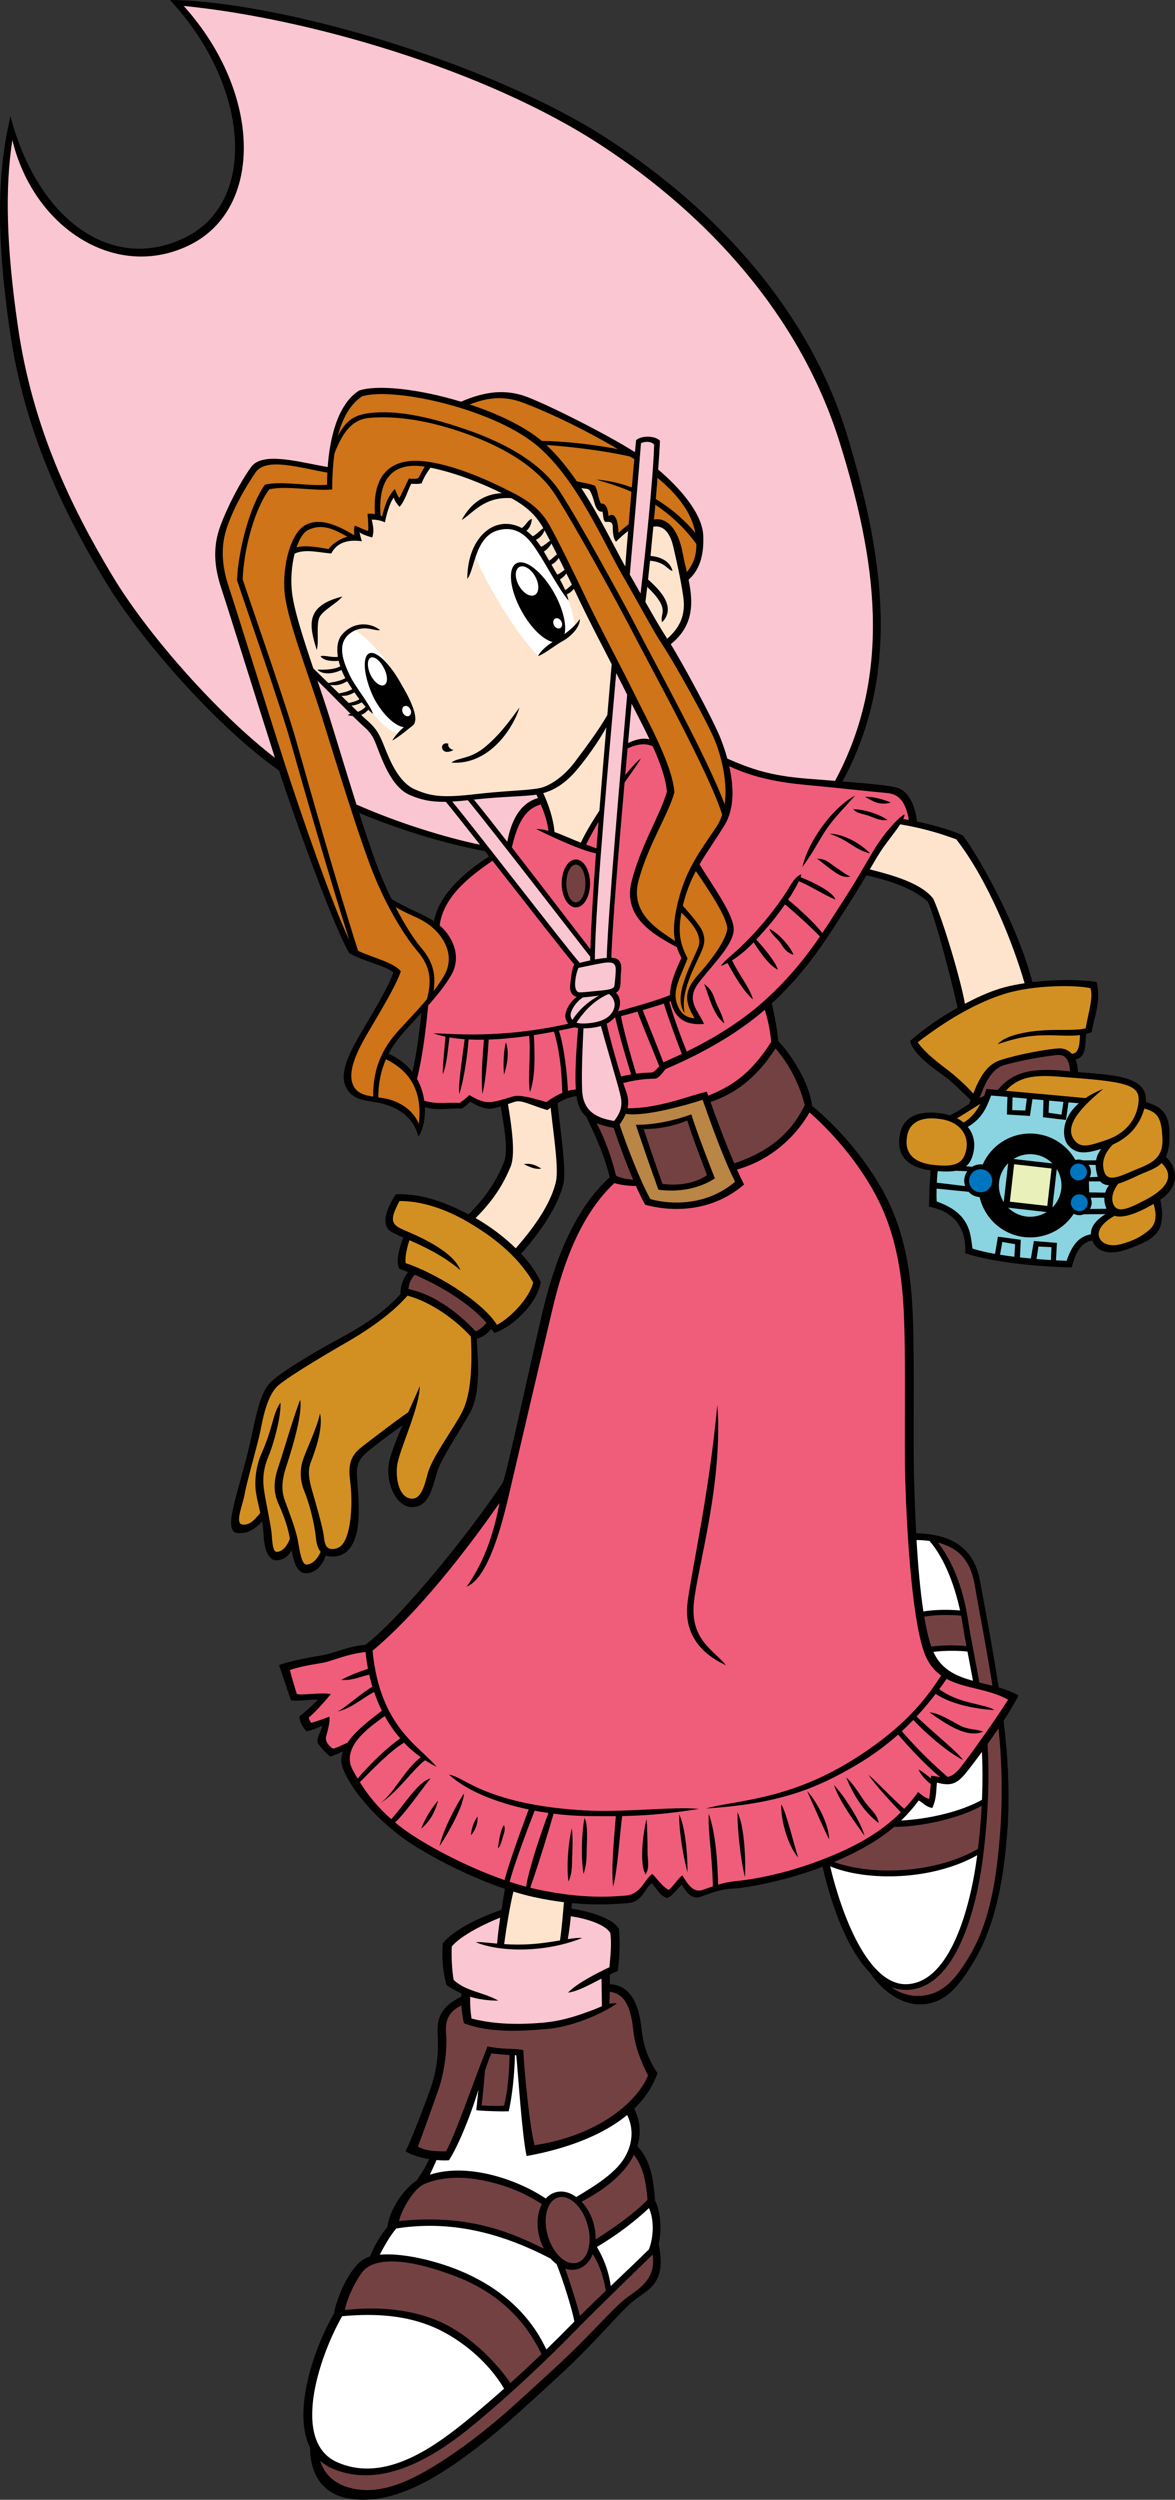 <?xml version="1.0" encoding="utf-8"?>
<!-- Generator: Adobe Illustrator 20.1.0, SVG Export Plug-In . SVG Version: 6.00 Build 0)  -->
<svg version="1.1" id="Layer_1" xmlns="http://www.w3.org/2000/svg" xmlns:xlink="http://www.w3.org/1999/xlink" x="0px" y="0px"
	 viewBox="0 0 312.073 663.53" style="enable-background:new 0 0 312.073 663.53;" xml:space="preserve">
<rect x="0" y="0" width="312.073" height="663.53" fill="#333333" stroke="none"/>
<g>
	<g>
		<path d="M309.63,307.072c0.557-1.172,0.91-2.727,0.983-4.905
			c0.23-6.9-2.295-8.404-6.302-9.671c0.737-7.125-9.568-7.151-18.037-7.927
			c-0.001-1.283-0.227-2.423-0.642-3.364c2.876-0.554,2.584-3.715,2.79-6.753
			c0.541-0.14,1.069-0.307,1.566-0.536c0.25-3,2.625-7.75,1.25-13.25
			c-4.659-0.703-11.035-0.716-17.042,0.021c-3.765-14.65-14.026-33.11-18.458-38.896
			c-2.183-1.139-7.318-2.708-12.181-3.727c-0.558-4.33-2.225-8.258-5.611-9.064
			c-2.376-0.566-7.752-1.055-14.191-1.571c15.761-29.042,10.778-60.276,1.357-91.512
			c-10.193-33.799-35-60.25-63.25-78.75C129.941,16.262,73.28,0.167,45.113,0
			c20.834,22.167,23.666,53.333,4.167,63c-19.5,9.667-39.333-4.667-46.5-32.167
			c-3.333,14.167-4,30.667-0.167,57c3.833,26.333,13.834,47.333,25.166,66.167
			c10.015,16.643,30.735,39.665,46.331,50.533c4.888,14.939,14.966,42.51,18.669,48.467
			c3.667,2.167,10.167,3.5,11.667,5.167c-1.167,3.667-5.833,11.333-8.667,16.167
			c-2.833,4.833-5.667,10.333-4,14c1.667,3.667,4.833,3.667,8.5,4.333
			c3.667,0.667,9.334,2.833,10.834,9c0.98-1.135,1.894-4.211,1.726-7.808
			c3.481,1.131,7.456,0.102,9.774,0.433c0.625-0.375,1.75-1.25,2.25-1.875c1,0.5,2.5,1.625,4.875,1.875
			c0.751,0.079,1.965-0.216,3.222-0.599c1.1,6.268,2.085,11.971,0.82,14.974
			c-1.273,3.023-3.467,7.872-9.318,13.671c-6.72-3.461-12.569-5.539-19.349-5.337
			c-2.166,3.333-3.75,7.167-2,9.292c0.537,0.651,1.997,1.329,3.986,2.196
			c-1.365,3.624-1.943,6.75-0.986,8.345c0.703,0.234,1.461,0.515,2.242,0.818
			c-1.308,1.699-2.087,3.958-1.992,5.84c-3.015,3.269-6.972,6.815-15.501,11.425
			c-9.25,5-16.875,9.75-19.125,12.125s-3.375,6.75-4.75,13.375s-3,11.75-4.125,16.125s-2.75,10,0.125,10.375
			c2.459,0.321,4.912-1.012,6.589-3.123c0.211,1.16,0.373,2.303,0.411,3.373
			c0.125,3.5,1.125,7.25,3.625,7c1.853-0.186,3.085-1.198,3.855-2.726
			c0.649,3.864,1.748,6.655,4.52,6.101c2.172-0.435,3.641-2.118,4.542-4.652
			c0.58,0.215,1.264,0.31,2.083,0.277c3.125-0.125,5.125-2.25,6.125-6.375s0.375-11,0.125-14s-0.125-5,2.5-7.25
			c2.314-1.984,5.7-4.455,9.553-7.24c-1.719,3.971-3.315,8.003-3.678,10.365
			c-0.75,4.875,1.875,11.375,6.25,11.375s5.375-5.125,6.5-9s5.75-10.5,8.875-16.125
			c2.962-5.332,1.995-14.363,1.779-19.549c1.596-0.438,3.026-1.531,3.832-2.67
			c0.28,0.376,0.559,0.753,0.806,1.135c5.334-1.833,11.5-8.167,12.334-13.5
			c-1.068-2.524-2.933-5.104-5.211-7.54c6.893-7.823,10.079-13.929,11.211-18.46
			c0.852-3.41-0.674-13.628-1.541-21.505c1.605-0.972,3.332-1.737,5.035-1.87
			c0.268,1.98,0.856,3.905,2.608,5.468c2.146,4.48,4.753,9.94,6.214,16.071
			c-8.629,7.856-14.199,20.379-17.816,35.669c-3.667,15.5-9.068,40.971-10.518,45.309
			c-8.151,12.362-26.687,35.602-36.529,43.097c-4.834,0.442-8.785,2.451-12.12,2.928
			c-3.5,0.5-9.5,1.833-10.834,2.5c1.334,3.833,2.667,8,3.167,9.333
			c1.708,0.333,4.833-0.292,7.208-0.167c-1.666,1.667-4.25,3.875-5,4.5c0.125,1.25,0.875,3,2,3.875
			c1.625-0.375,3.125-1,4.125-1.5c-0.125,1.25-1.875,3.625-1.125,4.75s2.375,2.875,3.25,3.5
			c0,0,1.931-0.725,3.34-1.398c-0.514,1.401-0.618,2.836-0.09,4.273
			c2.25,6.125,9.125,13.625,15.75,18.5c5.359,3.943,16.442,10.01,27.363,13.708
			c-0.283,1.716-0.601,3.594-0.912,5.535c-5.51,1.997-12.214,4.919-15.576,8.882
			c-0.375,3.875,0.125,8.5,1,11.125c1.252,0.888,2.564,1.618,3.941,2.219
			c-0.016,0.266-0.027,0.533-0.036,0.801c-3.383,1.857-6.63,3.785-6.28,9.855
			c0.375,6.5-0.625,11.125-2.125,15.25s-4.5,12-6.375,16c1.457,0.971,3.876,1.671,6.275,2.061
			c-0.794,1.68-1.999,3.79-3.379,5.714c-3.366,2.123-7.273,7.837-7.724,12.278
			c-1.666,2.072-3.283,4.494-4.653,7.867c-0.618,0.188-1.181,0.415-1.643,0.705
			c-4.007,2.519-7.271,10.477-7.89,14.393c-5.314,9.11-11.172,26.161-6.369,35.654
			c-0.021,6.268,2.725,12.1,10.093,13.453c8.166,1.5,17.5-1.667,28.333-9.167
			c10.834-7.5,18.334-14.833,27.834-23.5c9.5-8.667,16.041-16.958,19.875-19.958
			c3.612-2.827,8.664-4.363,6.446-14.85c0.904-3.894,0.47-8.912-0.946-11.525
			c-0.447-5.482-1.005-10.46-4.7-14.492c1.105-3.614,0.614-7.051-0.829-9.964
			c2.677-2.602,4.855-5.705,6.154-9.419c-2.25-3.375-3.625-6.75-4.125-11
			c-0.476-4.049-1.421-12.276-8.534-12.615c-0.004-0.942-0.01-1.831,0.001-2.562
			c0.701-0.329,1.418-0.648,2.157-0.948c0.25-2.375,0.75-7,0.25-11.125
			c-0.839-2.158-6.393-4.541-12.58-5.395c0.038-0.492,0.074-0.989,0.108-1.498
			c7.501,0.716,12.674,0.141,14.721,0.017c4.125-0.25,4.5-4,6.5-5.25c1,0.875,2,3.25,4,3.875
			c1.625-0.5,2.875-2.75,4-3.5c1.25,2.125,2.625,4,5.125,3.125s5.125-2,8.5-2.125
			c3.248-0.12,13.905-1.983,23.728-5.801c2.046,8.947,6.087,21.539,12.629,28.183
			c3.018,4.617,8.285,8.574,13.643,8.368c6.5-0.25,10-5.125,13.375-10.5
			c6.011-9.573,8.375-21.875,9.375-34.75c0.801-10.309,0.204-21.071-0.948-30.034
			c1.632-2.498,3.067-4.878,3.948-6.716c-1.635-0.934-3.415-1.586-5.244-2.124
			c-1.327-8.731-3.304-19.388-5.006-28.501c-2.005-10.735-10.689-12.229-16.913-12.468
			c-0.284-5.357-0.437-10.267-0.545-13.782c-0.333-10.833,0.167-29.5-0.333-43.5
			s-2.833-24.833-8.667-34.833c-5.474-9.384-12.562-16.713-18.098-21.299
			c-0.822-6.366-5.479-13.521-8.998-17.192c-0.235-3.184-1.09-7.247-1.688-9.996
			c9.785-9.079,14.896-17.793,19.993-25.68c2.177-3.369,3.79-6.064,5.108-8.314
			c8.009,1.739,13.254,4.168,16.392,7.064c2.027,4.77,5.759,18.862,7.834,28.071
			c-4.539,2.554-9.066,5.663-12.584,8.804c0.5,3.25,6.125,7.25,8.75,9.125
			c2.464,1.76,5.035,4.396,7.306,6.574c-0.143,0.359-0.285,0.713-0.429,1.064
			c-1.599,1-3.318,2.132-5.032,3.009c-0.508-0.159-1.036-0.297-1.595-0.397
			c-5.625-1-10.75,0-11.75,5.5c-0.954,5.248,1.652,8.592,8.167,9.504
			c-0.22,2.902-0.417,7.397-0.417,9.621c5.25,1,10,4.25,9.625,12.375
			c5.625,1.875,16.375,3.5,28.25,3.75c1.021-3.689,2.228-6.526,5.497-7.157
			c1.097,2.82,4.097,4.146,9.086,2.407c5.5-1.917,8.414-3.549,9.167-6.75
			c0.542-2.302,0.254-4.649-0.228-6.436C313.878,314.575,312.396,309.597,309.63,307.072z
			 M103.226,279.695c1.371-2.603,3.02-4.616,4.387-6.154
			c1.108-1.247,2.662-2.871,4.33-4.686c-0.632,5.371-1.238,10.774-2.428,15.679
			C108.045,282.648,106.001,280.963,103.226,279.695z M115.259,244.518
			c-3.165-2.072-7.198-3.302-11.295-5.933c-0.905-1.863-1.819-3.877-2.726-6.044
			c-1.611-3.853-3.708-10.055-5.848-16.747c11.93,4.966,24.455,8.527,33.414,10.119
			c0.366,0.466,0.736,0.938,1.108,1.414C123.789,231.177,116.455,237.477,115.259,244.518z"/>
		<path style="fill:#FAC6D1;" d="M29.947,153c-11.334-18.833-21.334-39.833-25.167-66.167
			c-3.164-21.739-3.438-37.111-1.5-49.667c5.667,23.5,27.667,37.5,47.167,27.833
			c19.5-9.667,19.176-40.255-1.657-63.421c32.851,3.24,80.128,16.842,110.949,37.026
			c28.25,18.5,52.724,45.054,63.25,78.75c9.513,30.455,14.372,60.97-1.207,89.918
			c-2.469-0.195-5.057-0.395-7.668-0.605c-9.706-0.783-14.707-2.595-20.941-5.298
			c-0.554-2.01-1.186-3.808-1.726-5.202c-1.883-4.865-10.118-20.069-13.3-25.169
			c6.279-5.002,5.934-11.326,4.737-17.113c1.997-1.811,4.184-4.969,3.897-11.719
			c-0.248-5.842-6.152-12.606-11.972-17.537c0.232-3.126,0.401-5.79,0.472-7.63
			c-1.166-1.333-4.833-1.5-6.333-0.167c-0.058,0.521-0.167,1.65-0.31,3.192
			c-7.12-4.576-23.65-12.903-29.19-14.858c-5.33-1.881-10.809-1.254-16.988,1.462
			c-10.858-3.292-22.014-4.64-27.095-2.962c-5.864,3.741-7.802,13.041-8.329,20.297
			c-7.298-1.22-17.234-4.212-20.296-0.047c-2.796,3.803-6.291,10.416-8.291,15.916
			s-1.5,10.834,0.333,16.334c1.758,5.274,9.493,30.163,14.24,44.983
			C57.905,189.557,39.278,168.506,29.947,153z"/>
		<path style="fill:#CF7418;" d="M174.638,126.844c6.956,5.75,9.334,10.722,10.029,14.614
			c-2.422-2.971-6-6.285-10.492-8.981C174.343,130.522,174.499,128.63,174.638,126.844z"/>
		<path style="fill:#FEE4CD;" d="M177.204,169.543c-1.636-2.514-3.432-5.619-5.785-9.746
			c0.147-1.127,0.309-2.478,0.483-4.01c6.487,6.187,3.113,7.08,3.961,9.38
			c3.631-3.748,0.018-8.045-3.742-11.348c0.169-1.548,0.345-3.22,0.524-4.982
			c4.04,0.349,4.672,2.469,5.968,2.705c-0.677-2.707-3.388-3.783-5.84-3.967
			c0.25-2.493,0.503-5.122,0.749-7.769c3.586-0.613,4.865,3.34,5.342,5.486
			c0.5,2.25,1.875,7.875,2.625,13.25C182.193,163.596,180.245,166.882,177.204,169.543z"/>
		<path style="fill:#CF7418;" d="M181.363,147.042c-1.259-7.099-4.615-9.782-7.668-9.128
			c0.12-1.318,0.237-2.633,0.35-3.929c3.668,2.411,7.468,5.742,10.899,10.401
			c0.063,3.151-0.811,5.307-2.512,7.465C182.038,150.163,181.629,148.543,181.363,147.042z"/>
		<path style="fill:#FAC6D1;" d="M170.136,157.544c-0.875-1.538-1.829-3.211-2.868-5.025
			c0.684-7.807,2.511-28.541,2.97-34.852c1.125-0.625,2.875-0.5,3.5,0.375
			C173.499,126.905,171.309,147.583,170.136,157.544z"/>
		<path style="fill:#FEE4CD;" d="M166.065,150.39c-3.139-5.661-6.932-13.562-11.655-20.817
			c0.919,0.148,1.858,0.077,2.203,0.594c0.5,0.75,1,2.25,1.25,3.25s0.875,2.625,2.125,2.375
			c0.25,0.5,0.125,2.875,1,2.75s1.75,0,1.75,1.25s0.125,3.25,0.875,4c1.141-1.172,2.207-2.078,3.204-2.83
			C166.525,144.482,166.26,147.783,166.065,150.39z"/>
		<path style="fill:#CF7418;" d="M167.801,129.393c-2.917-1.087-6.073-1.852-9.438-2.101
			c1.719,0.591,5.178,1.401,9.339,3.242c-0.242,2.794-0.495,5.752-0.735,8.628
			c-1.114,0.838-2.338,1.963-2.728,2.255c0-2.5-0.625-5.792-2.625-4.417
			c-0.125-1.625-0.5-3.458-2-3.333c-0.875-1.5-0.75-3.5-1.625-4.75c-1.403-0.561-3.225-0.773-4.787-1.158
			c-2.447-3.571-5.14-6.897-8.101-9.642c6.426,0.427,15.595,1.537,22.245,3.061
			c0.374,0.23,0.748,0.465,1.123,0.7C168.276,123.995,168.046,126.584,167.801,129.393z"/>
		<path style="fill:#CF7418;" d="M143.892,117.036c-4.64-3.884-11.72-7.232-19.165-9.689
			c3.434-1.285,8.156-2.725,14.054-0.514c5.721,2.145,15.127,6.383,25.315,12.385
			C157.675,117.985,149.74,117.08,143.892,117.036z"/>
		<path style="fill:#CF7418;" d="M143.238,118.792c10.173,8.993,16.833,24.75,22,33.75
			c5.166,9,8.208,14.875,10.875,18.875c2.666,4,11.958,20.458,13.958,25.625
			c1.462,3.778,3.269,10.516,2.381,16.457c-4.351-11.88-18.511-37.525-22.465-45.207
			c-4.375-8.5-16.125-29.875-21.25-37.75s-14.875-13-24.125-16.25s-18-5.375-25.375-4.75
			c-4.785,0.405-7.17,1.649-9.515,6.232c1.13-4.399,3.093-8.424,6.515-10.607
			C104.738,102.667,131.738,108.625,143.238,118.792z"/>
		<path style="fill:#CF7418;" d="M60.78,155.833c-1.833-5.5-2.333-10.833-0.333-16.333
			s4.772-10.174,7.416-14.083c2.805-4.147,11.834-1.198,19.082,0.032
			c-0.057,1.154-0.082,2.242-0.082,3.218c-4.625,0.5-12.25-1.125-16.5,0
			c-3.875,5.25-7.083,17.166-7.416,25.333c1.666,5.167,11.333,32.667,14.166,42.667
			c2.69,9.493,10.185,35.652,15.643,52.825c-4.412-9.094-12.915-33.688-17.143-46.825
			C70.947,188.167,62.613,161.333,60.78,155.833z"/>
		<path style="fill:#CF7418;" d="M93.78,288c-1.617-3.689,1.167-9.167,4-14
			c2.834-4.833,7.5-12.5,8.667-16.167c-1.887-2.415-7.562-3.637-11.341-5.455
			c-5.5-17.058-13.681-46.041-16.492-55.961c-2.833-10-12.5-37.5-14.166-42.667
			c0.333-8.167,3.166-18.583,7.041-23.833c4.25-1.125,12.125,0.5,16.75,0
			c0-2.663,0.104-6.085,0.592-9.577c1.909-4.851,4.287-8.999,9.283-9.423
			c7.375-0.625,15.875,0.75,25.125,4s19,8.375,24.125,16.25s16.875,29.25,21.25,37.75
			c4.214,8.187,20.018,36.773,23.187,47.358c-0.38,1.158-0.88,2.263-1.562,3.267
			c-5.043,7.424-8.666,12.2-10.625,21.875c-0.767,3.79-0.755,6.307-0.313,8.378
			c-4.525-3.031-12.096-7.336-9.687-16.128c2.638-9.63,7.833-17.334,9.5-23.334
			c-0.5-7.333-7.334-19.416-10.334-25.583c-3-6.167-9.666-18.667-13-25.667
			c-3.333-7-7.666-15.833-9.833-19.666c-2.167-3.834-5-6.167-9.5-8.5
			c-4.5-2.334-13.292-6.625-21.459-8.125c-4.176-0.767-16.512-2.58-15.401,13.679
			c-0.676-0.121-1.392-0.17-1.974-0.054c0.125,1.375,0.291,3.5,0.166,4.5
			c-0.875-0.125-2.291-1-3.541-1.375c-0.307,0.614-0.196,2.052-0.145,2.557
			c-4.459-2.717-9.004-4.732-12.854-2.807c-4,2-6.375,11-5.625,18.25s6.5,22,9.875,32.75
			s10.292,33.541,14.125,42.708c3.833,9.167,8.333,16,11,19.167
			c2.55,3.029,4.633,6.372,2.769,13.072c-2.774,3.284-5.813,6.368-7.644,8.428
			c-2.949,3.317-6.734,8.456-6.625,17.415C96.718,290.711,94.735,290.179,93.78,288z"/>
		<path style="fill:#F05D7A;" d="M177.959,264.134c-3.98,1.622-9.999,3.221-13.793,4.313
			c0.158-0.396,0.271-0.775,0.363-1.114c0.412-1.509,0.023-2.953-0.961-3.837
			c1.466-0.637,1.22-2.679,1.295-4.329c0.083-1.833,0.583-3.584-0.917-4.584
			c-0.322-0.214-0.878-0.316-1.574-0.342c0.244-8.432,1.934-28.604,3.513-46.534
			c1.952-2.775,3.565-5.026,4.353-6.415c-1.025,0.758-2.508,2.354-4.174,4.398
			c0.213-2.41,0.422-4.764,0.625-7.036c2.747-1.263,4.798-1.399,6.669-0.574
			c1.925,4.263,3.518,8.606,3.755,12.086c-1.667,6-6.834,14-9.334,23.666
			c-2.439,9.433,5.436,14.104,11.974,17.577c0.338,0.981,0.764,1.904,1.234,2.882
			C179.497,257.38,177.944,261.074,177.959,264.134z"/>
		<path style="fill:#FEE4CD;" d="M78.255,146.946c2.836-1.33,6.668-0.248,9.733-0.029
			c1.75-3.5,5.5-3.625,8.125-3.25c-0.375-1.125-0.625-2.375-0.625-2.375c0.625,0.5,2,1,3.375,1.375c0.625-2,0.125-3.25-0.125-4.75
			c0.875,0,2.25,0.125,3.5,0.75c0.375-2,1.25-5.25,2.375-6.625c0.125,0.875,0.833,1.708,1.5,2.5
			c1.5-1.625,2.25-4.625,3.125-6.125c0.625,0,1.75,0.125,2.75-0.125c0.412-1.234,1.496-3.049,2.356-4.145
			c7.104,1.42,14.351,4.503,18.927,6.76c-4.881,0.238-8.318,2.789-10.659,7.135
			c2.91-1.746,5.933-6.303,13.197-5.814c3.901,2.155,6.477,4.412,8.47,7.939
			c0.011,0.019,0.024,0.043,0.035,0.062c-0.816,0.387-1.577,1.501-2.818,2.138
			c-0.546-0.553-1.107-1.04-1.68-1.451c1.046-0.937,1.318-2.082,1.463-3.166
			c-1.039,0.148-1.423,1.483-2.67,2.421c-2.341-1.258-4.793-1.431-6.997-0.63
			c-4.125,1.5-7.5,6.625-7.5,14.125c1.916-2.334,2.083-11.084,8-12.834
			c6.345-1.876,9.333,3.667,11,6.167c1.666,2.5,5.625,9.917,7.875,12.417
			c-0.083-0.519-0.248-1.076-0.448-1.654c0.691-0.314,1.342-0.757,1.867-1.488
			c0.586,1.215,1.16,2.413,1.706,3.559c2.06,4.326,5.392,10.751,8.346,16.484
			c-0.255,3.081-0.664,7.797-1.148,13.454c-2.177,3.952-6.516,9.653-8.697,12.561
			c-2.5,3.334-6.167,6.167-9.167,6.834c-3,0.666-8.833,0.666-17.5,1.666
			c-8.667,1-11.667,0.5-15.833-1.333c-4.167-1.833-6.5-7.5-7.834-10.833
			c-1.333-3.334-2-5-4.666-7.334c-0.448-0.392-1.027-0.925-1.693-1.552
			c0.771-0.299,1.38-0.798,1.904-1.386c0.455,0.457,0.891,0.839,1.289,1.105
			c-0.916-2.667-4.736-7.163-6.166-10.167c-1.667-3.5-3.729-8.436,0.083-11.25
			c3.5-2.583,6.5-0.416,7.917-0.833c-3-2.333-7.417-2-10.084,1.167
			c-1.299,1.543-1.467,3.759-1.118,5.935c-1.841,0.219-3.507-0.484-4.632-0.185
			c0.821,1.269,3.109,1.399,4.836,1.233c0.119,0.506,0.261,1.003,0.418,1.482
			c-1.944,0.999-4.376,0.869-6.088,0.869c1.601,1.6,4.592,0.969,6.43,0.085
			c0.32,0.823,0.672,1.558,1.01,2.16c-1.337,0.835-3.162,1.013-4.524,1.31
			c-1.338-1.313-2.686-2.634-3.985-3.899c-2.6-7.729-5.081-15.383-5.639-19.989
			C77.151,153.949,77.453,150.102,78.255,146.946z"/>
		<path style="fill:#CF7418;" d="M78.737,145.331c0.783-2.309,1.86-4.057,3.127-4.665
			c3.815-1.831,7.014-0.085,10.418,1.803c-1.764,0.453-3.827,1.654-5.002,3.281
			C84.832,145.305,80.968,144.599,78.737,145.331z"/>
		<path style="fill:#CF7418;" d="M112.818,123.866c-0.574,0.875-1.099,2.041-1.705,3.051
			c-0.75,0.25-1.75,0.208-2.5,0.083c-0.375,0.75-1.5,3.167-2.5,5.167c-0.625-0.5-0.875-1.625-1.25-2.375
			c-2.125,2.25-2.75,4.875-3.375,7.25c-0.111-0.056-0.252-0.113-0.407-0.171
			C100.056,123.222,108.358,123.184,112.818,123.866z"/>
		<path style="fill:#FEE4CD;" d="M148.708,153.8c0.562-0.318,1.167-0.832,1.723-1.595
			c0.486,0.993,0.973,1.993,1.455,2.989c-0.507,0.452-1.058,1.022-1.776,1.445
			C149.734,155.765,149.267,154.827,148.708,153.8z"/>
		<path style="fill:#FEE4CD;" d="M147.994,152.524c-0.472-0.831-0.983-1.714-1.532-2.653
			c0.733-0.368,1.411-0.904,1.923-1.807c0.513,1.027,1.039,2.09,1.572,3.175
			C149.378,151.664,148.756,152.221,147.994,152.524z"/>
		<path style="fill:#FEE4CD;" d="M145.852,148.826c-0.453-0.774-0.92-1.579-1.408-2.428
			c0.671-0.402,1.397-1.087,2.018-2.135c0.461,0.896,0.95,1.859,1.458,2.872
			C147.328,147.596,146.707,148.312,145.852,148.826z"/>
		<path style="fill:#FEE4CD;" d="M143.694,145.153c-0.436-0.681-0.891-1.299-1.361-1.861
			c0.918-0.451,1.753-1.156,2.292-2.504c0.432,0.784,0.929,1.722,1.474,2.772
			C145.383,143.954,144.65,144.756,143.694,145.153z"/>
		<path style="fill:#FAC6D1;" d="M167.75,186.783c1.337,2.654,3.11,5.982,4.758,9.459
			c-1.922-0.466-3.751,0.099-5.691,0.976C167.158,193.406,167.475,189.872,167.75,186.783z"/>
		<path style="fill:#FAC6D1;" d="M161.138,254.266c-0.95,0.062-2.034,0.212-3.147,0.414
			c0.091-15.296,4.418-61.308,5.668-76.029c1.096,2.135,2.1,4.106,2.914,5.75
			C164.915,203.567,161.564,241.486,161.138,254.266z"/>
		<path style="fill:#FEE4CD;" d="M159.2,215.154c-2.061,3.145-3.864,6.209-4.931,8.523
			c-1.393-0.509-5.403-2.295-6.989-2.822c-0.347-3.843-1.736-7.615-3-10.333
			c2.837-0.782,5.69-2.492,8.5-5.688c2.41-2.739,6.222-7.965,8.252-11.796
			C160.462,199.722,159.815,207.415,159.2,215.154z"/>
		<path style="fill:#FAC6D1;" d="M142.477,210.931c0.144,0.303,0.287,0.605,0.422,0.899
			c-4.998,1.434-7.159,6.297-8.172,11.607c-3.726-4.78-6.961-8.885-8.871-11.204
			C133.419,211.415,139.328,211.424,142.477,210.931z"/>
		<path style="fill:#F05D7A;" d="M143.613,213.521c1.043,2.423,1.686,4.389,2.065,7.015
			c-1.088-0.287-2.221-0.494-3.315-0.494c2.673,1.337,11.408,5.572,15.916,6.479
			c-0.75,10.115-1.282,19.162-1.475,25.444c-3.936-5.054-13.129-17.097-20.858-27.027
			C137.947,216.104,140.847,214.444,143.613,213.521z"/>
		<path style="fill:#FEE4CD;" d="M92.217,180.836c0.382,0.623,0.836,1.333,1.333,2.077
			c-1.238,0.749-2.565,0.927-3.539,1.154c-0.759-0.744-1.539-1.508-2.324-2.28
			C89.853,182.139,91.075,181.45,92.217,180.836z"/>
		<path style="fill:#FEE4CD;" d="M94.129,183.763c0.427,0.618,0.876,1.24,1.333,1.844
			c-0.887,0.562-1.955,0.775-2.842,1.007c-0.626-0.608-1.278-1.246-1.953-1.905
			C92.138,184.791,93.215,184.305,94.129,183.763z"/>
		<path style="fill:#FEE4CD;" d="M96.094,186.423c0.336,0.422,0.672,0.824,1.003,1.196
			c-0.687,0.71-1.396,1.09-2.062,1.325c-0.527-0.503-1.096-1.051-1.698-1.634
			C94.492,187.184,95.397,186.81,96.094,186.423z"/>
		<path style="fill:#FAC6D1;" d="M93.086,189.46c-0.285,0.089-0.532,0.2-0.723,0.373
			c0.478,0.123,0.909,0.184,1.32,0.219c1.165,1.152,2.167,2.113,2.93,2.781
			c2.666,2.334,2.916,3.938,4.25,7.271c1.334,3.334,3.708,9.042,7.875,10.875
			c2.897,1.275,5.611,1.924,9.678,1.853c1.986,2.415,5.271,6.565,9.068,11.399
			c-9.36-1.982-21.509-5.702-32.805-10.667c-2.721-8.601-5.434-17.664-7.233-23.397
			c-0.925-2.945-2.019-6.193-3.137-9.502C87.541,183.846,90.634,187.018,93.086,189.46z"/>
		<path style="fill:#FAC6D1;" d="M120.112,212.766c1.219-0.068,2.586-0.187,4.14-0.357
			c6.738,8.193,28.849,36.907,32.503,41.532c-0.006,0.34-0.011,0.669-0.014,0.983
			c-0.959,0.202-1.906,0.428-2.768,0.66C149.846,250.817,126.985,221.118,120.112,212.766z"/>
		<path style="fill:#F05D7A;" d="M203.106,268.041c0.735,2.163,1.368,5.085,1.736,8.482
			c-5.776,9.099-11.054,11.961-16.735,14.314c-0.135-0.38-0.259-0.733-0.369-1.045
			c-3.963,0.721-12.313,4.43-21.055,4.388c0.294-1.344,0.227-2.83-0.445-4.638
			c-0.217-0.585-0.46-1.29-0.718-2.07c4.671-1.172,6.758-1.058,8.718-1.18
			c0.875-0.375,1.75-1.5,2.5-2.5C180.853,281.977,192.926,276.87,203.106,268.041z"/>
		<path style="fill:#BA8645;" d="M195.238,313.667c-7.125,6.125-16.33,6.308-22.5,4.625
			c-2.595-4.54-6.398-14.446-8.177-19.778c0.646-0.961,1.229-1.888,1.646-2.859
			c4.993,0.856,16.442-2.416,20.406-3.737C188.072,296.068,191.873,307.048,195.238,313.667z"
			/>
		<path style="fill:#F05D7A;" d="M152.933,289.196c-0.698,0.038-1.399,0.162-2.096,0.36
			c-0.19-4.643-1.084-12.191-2.404-15.976c1.602-0.319,3.014-0.624,4.171-0.88
			c0.277,0.078,0.591,0.138,0.936,0.184C152.994,279.188,152.668,285.209,152.933,289.196z"/>
		<path style="fill:#FAC6D1;" d="M151.581,269.8c-0.313-1.253,1.421-3.992,3.291-5.069
			c1.292-0.091,2.783-0.268,4.213-0.466c-2.749,1.488-5.325,3.733-7.07,6.475
			C151.797,270.465,151.667,270.145,151.581,269.8z"/>
		<path style="fill:#CF7418;" d="M117.988,258.917c-0.769,1.345-1.752,2.748-2.838,4.146
			c0.895-5.52-1.02-8.805-3.412-11.646c-1.782-2.117-4.161-5.748-6.687-10.656
			c3.839,2.321,6.239,2.617,9.312,5.031C117.863,248.542,120.988,253.667,117.988,258.917z"/>
		<path style="fill:#F05D7A;" d="M158.424,225.203c-0.717-0.269-1.709-0.633-2.76-1.017
			c0.988-2.022,2.112-4.045,3.298-6.02C158.778,220.53,158.597,222.883,158.424,225.203z"/>
		<path style="fill:#FAC6D1;" d="M152.78,260.417c0.167-1.583,0.5-2.667,0.834-3.5
			c1.583-0.333,6.25-1.334,7.416-1.417c1.167-0.083,2.5-0.083,2.5,1.75
			c0,1.833-0.25,3.583-0.333,4.333c-0.083,0.75-0.917,1.083-3.5,1.333
			c-2.583,0.25-4.625,0.5-5.708,0.5C152.905,263.417,152.613,262,152.78,260.417z"/>
		<path style="fill:#FAC6D1;" d="M153.102,271.449c1.433-2.081,3.825-5.438,8.335-7.532
			c0.112-0.017,0.218-0.034,0.327-0.051c1.04,0.72,1.748,2.234,1.382,3.579
			c-0.403,1.48-1.646,3.449-5.949,4.054C155.207,271.779,153.935,271.722,153.102,271.449z"/>
		<path style="fill:#F05D7A;" d="M169.324,268.52c0.829,2.543,3.657,9.175,5.772,14.477
			c-0.587,0.728-1.222,1.397-1.858,1.67c-1.198,0.075-2.445,0.062-4.297,0.307
			c-1.304-4.319-3.548-12.311-3.998-15.261C166.199,269.39,167.723,268.975,169.324,268.52z"
			/>
		<path style="fill:#F05D7A;" d="M163.16,270.149c0.074-0.017,0.159-0.037,0.237-0.055
			c1.086,4.671,2.828,10.695,4.23,15.082c-0.782,0.137-1.66,0.318-2.664,0.561
			c-1.467-4.681-3.199-11.01-3.838-14.012C162.021,271.268,162.678,270.723,163.16,270.149z"/>
		<path style="fill:#F05D7A;" d="M176.182,281.972c-1.184-3.123-3.915-9.877-5.489-13.846
			c1.999-0.582,4.003-1.194,5.638-1.734c0.752,2.641,3.016,8.917,4.765,13.35
			C179.06,280.709,177.371,281.45,176.182,281.972z"/>
		<path style="fill:#CF7418;" d="M182.613,254.417c-1.563-3.246-2.772-5.925-1.639-12.168
			c2.546,2.469,5.651,5.858,4.514,9.043c-1.25,3.5-7.125,13.25-3.625,17.625
			c-1.125-4.875,1.829-10.828,4-15.375c1.333-2.792,1.5-4.209,0.75-6.209
			c-0.659-1.757-3.683-5.119-5.255-6.917c0.824-3.55,2.025-6.495,3.46-9.203
			c3.232,4.766,8.859,12.977,8.295,15.704c-0.75,3.625-5.183,9.037-7.625,11.75
			c-4.125,4.583-3.5,7.5-1,11.625c-2.25-0.125-4-1.25-4.875-4.5S180.988,258.667,182.613,254.417z"/>
		<path style="fill:#CF7418;" d="M111.238,298.292c-1.625-3.875-5.459-6.083-9.125-6.75
			c-0.551-0.1-1.093-0.181-1.623-0.257c-0.035-4.041,0.811-7.375,2.027-10.12
			C107.515,283.631,112.426,288.192,111.238,298.292z"/>
		<path style="fill:#F05D7A;" d="M129.488,292.542c-2.375-0.25-3.875-1.375-4.875-1.875
			c-0.5,0.625-2,1.75-2.625,2.125c-2.294-0.328-5.926,0.49-9.309-0.635
			c-0.271-1.909-0.864-3.896-1.925-5.774c1.654-6.585,2.481-14.538,2.976-19.504
			c2.315-2.612,4.631-5.459,6.133-8.087c2.886-5.05,0.218-10.324-3.104-13.167
			c1.104-7.701,7.819-12.871,14.046-17.159c8.783,11.213,18.843,24.143,21.724,27.535
			c-0.666,1.083-0.833,3.333-1.083,5.332c-0.197,1.574,0.243,2.876,1.732,3.284
			c-2.002,1.41-3.345,4.183-2.982,5.633c0.133,0.533,0.344,1.051,0.74,1.49
			c-18.594,4.11-30.783,2.552-35.824,2.552c1.009,0.354,2.086,0.641,3.208,0.875
			c-0.271,3.181-0.827,8.221-0.708,10c1.144-2.745,1.45-7.887,1.781-9.796
			c1.291,0.224,2.636,0.381,4.02,0.479c-0.748,5.653-1.789,12.509-1.426,14.566
			c1.399-4.431,2.254-11.36,2.464-14.503c1.342,0.068,2.712,0.086,4.094,0.062
			c-0.464,4.655-0.79,10.507-0.433,14.441c1.039-4.041,1.438-11.059,1.69-14.473
			c3.64-0.125,7.322-0.512,10.73-1.001c0.501,4.916-0.398,10.989,0.205,14.974
			c1.532-4.006,1.287-10.454,1.044-15.159c1.91-0.293,3.712-0.612,5.358-0.926
			c1.74,5.843,2.066,11.819,2.198,16.252c-1.51,0.635-2.957,1.524-4.225,2.458
			c-4.25-1.25-7.125-2-8.875-1.5S131.109,292.712,129.488,292.542z"/>
		<path style="fill:#FEE4CD;" d="M147.613,313.833c-1.119,4.475-3.935,9.876-10.63,17.514
			c-3.253-3.172-7.11-6.009-10.672-8.025c5.84-5.792,8.031-10.635,9.303-13.655
			c1.285-3.053,0.401-10.13-0.709-16.608c0.753-0.257,1.446-0.495,1.959-0.642
			c1.75-0.5,4.25,1,8.5,2.25c0.284-0.21,0.579-0.423,0.879-0.636
			C147.096,301.753,148.464,310.431,147.613,313.833z"/>
		<path style="fill:#FAC6D1;" d="M154.958,272.965c0.632-0.001,1.34-0.039,2.155-0.132
			c0.947-0.108,1.758-0.283,2.473-0.5c1.565,5.563,4.432,15.324,5.027,17.708
			c0.625,2.5,0.875,4.5-1.5,7.5c-4.625-0.75-8.25-2.5-8.5-8.125C154.38,284.173,154.799,276.869,154.958,272.965
			z"/>
		<path style="fill:#744143;" d="M162.977,299.387c1.256,3.781,3.19,9.093,5.183,13.748
			c-1.909-0.115-3.688-0.557-4.546-1.093c-1.259-5.149-2.942-9.564-5.135-13.918
			C159.681,298.642,161.167,299.069,162.977,299.387z"/>
		<path style="fill:#F05D7A;" d="M231.447,315.167c5.833,10,8.167,20.833,8.667,34.833
			s0,32.667,0.333,43.5c0.333,10.833,1.541,34.711,4.833,44.625
			c1.049,3.158,2.692,5.205,4.686,6.628c-3.051,4.54-8.291,12.965-23.727,22.538
			c-17.127,10.621-30.75,10.5-38.75,12.75c19.875-1.25,29.625-5.5,39.875-11.5
			c4.151-2.43,7.838-5.155,11.167-8.117c3.209,3.729,7.777,8.582,11.17,11.291
			c-0.76-0.1-1.551-0.28-2.42-0.383c0,0.223-0.005,0.473-0.012,0.735
			c-0.849-0.697-2.064-1.654-3.279-2.402c0.447,1.453,1.991,2.903,3.207,3.909
			c-0.08,1.241-0.218,2.64-0.416,3.924c-0.833-0.167-2-1-2.916-1.833
			c-1.184,1.619-2.421,3.1-3.717,4.469c-3.292-2.888-7.266-7.185-9.533-9.094
			c2.28,3.36,6.741,7.979,8.644,10.003c-5.225,5.208-11.419,8.724-19.144,11.872
			c-10.125,4.125-19.25,5.875-24.5,6.375c-1.888,0.18-3.471,0.54-4.89,0.961
			c-0.142-6.374-0.661-13.607-2.485-18.836c-0.244,4.999,0.818,9.656,1.103,19.279
			c-0.956,0.326-1.851,0.664-2.728,0.971c-2.5,0.875-4.125-1.75-5.375-3.875c-1.125,0.75-2.5,3-3.625,3.875
			c-1.75-0.875-3.375-3.375-4.375-4.25c-2,1.25-3,5.5-7.125,5.75c-2.873,0.174-10.875,1.125-23.875-1.75
			c-0.467-0.104-0.943-0.228-1.416-0.344c2.198-6.219,5.129-15.813,6.207-19.652
			c2.819,0.355,5.663,0.571,8.459,0.621c3.015,0.054,5.655,0.064,8.065,0.037
			c-0.506,6.585-1.291,14.266-0.69,18.713c1.304-5.452,1.709-13.932,2.387-18.739
			c7.823-0.16,13.125-0.787,20.363-1.886c-6-0.75-20,1-30.5,0.375s-19.056-2.232-26.5-5.25
			c-4.625-1.875-7.375-4-9.375-4.25c4.493,4.172,12.39,7.41,21.169,9.265
			c-1.685,4.535-5.209,14.037-6.405,18.732c-10.725-3.713-21.503-9.626-26.764-13.497
			c-0.81-0.596-1.576-1.195-2.304-1.796c2.855-2.655,6.779-8.451,9.429-11.704
			c-3.488,0.962-6.977,7.126-10.465,10.82c-3.564-3.122-6.147-6.346-8.319-9.803
			c3.646-3.75,8.551-8.684,11.726-10.481c1.321,1.389,2.803,2.674,4.433,3.847
			c-4.333,3.36-7.133,9.59-10.624,12.118c4.327-2.573,8.982-9.412,11.816-11.306
			c0.96,0.625,1.952,1.225,3.017,1.764c-4.333-5.458-15-10.333-17-30.833
			c14.34-12.027,28.387-31.605,33.71-39.221c-1.232,6.599-3.478,14.834-8.71,22.221
			c4.833-2,8.362-12.131,11.167-24.167c2.496-10.711,9.666-41.333,11.333-48.333
			c1.628-6.84,5.648-24.337,16.715-34.619c1.822,0.5,3.842,0.765,5.722,0.745
			c0.846,1.89,1.688,3.616,2.479,4.999c6.875,1.875,17.5,2.125,26.25-5.375
			c-0.61-1.201-1.241-2.549-1.876-3.971c10.209-2.9,16.333-10.037,19.263-15.165
			C220.244,299.897,226.503,306.691,231.447,315.167z"/>
		<path style="fill:#744143;" d="M195.02,308.81c-2.42-5.618-4.81-12.089-6.319-16.303
			c9.816-3.213,14.95-10.647,17.287-14.215c4.625,5.5,6.625,10.75,7.75,15
			C209.022,303.195,200.862,306.758,195.02,308.81z"/>
		<path style="fill:#F05D7A;" d="M223.988,239.042c-1.792,2.773-3.589,5.651-5.585,8.609
			c-1.877-2.457-6.249-6.561-9.089-8.816c1.171-1.77,2.183-3.489,2.844-4.912
			c2.56,0.945,6.403,3.454,9.706,4.869c-0.488-1.953-5.858-4.657-9.253-5.947
			c0.105-0.286,0.195-0.559,0.253-0.803c-1.875,0.75-2.75,2.75-3.875,4.5s-3.295,4.972-6.875,9.125
			c-6.25,7.25-9.75,9-10.625,10.75c0.601-0.234,1.179-0.507,1.743-0.802
			c1.846,3.419,4.241,7.52,6.757,9.677c-0.832-3.091-3.578-6.306-5.565-10.376
			c2.116-1.305,3.997-2.977,5.739-4.782c1.729,2.692,4.09,6.102,6.452,7.283
			c-0.877-2.63-4.251-6.316-5.744-8.028c1.032-1.107,2.025-2.24,2.994-3.347
			c1.452-1.659,3.116-3.814,4.623-5.989c2.463,2.026,6.331,5.5,9.291,8.522
			c-3.725,5.429-8.199,11.126-14.664,16.967c-6.934,6.266-14.917,10.735-20.726,13.577
			c-1.112-2.732-3.698-9.57-4.606-13.223c0.123-0.044,0.243-0.087,0.357-0.128
			c0.893,3.942,3.273,6.52,8.85,6.024c-1.5-3.5-4.875-6.125-1.625-10.625s9.25-10,9.5-14.25
			c0.238-4.048-5.981-12.287-9.058-17.489c1.996-3.431,4.323-6.62,6.641-10.427
			c2.769-4.55,2.383-10.556,1.227-15.64c6.361,3.066,13.369,4.346,20.273,4.973
			c7.333,0.667,18.308,1.887,21.667,2.167c3.874,0.323,5.089,3.462,5.768,7.143
			c-0.509-0.09-1.004-0.168-1.492-0.24c0.22-0.473,0.349-0.892,0.349-1.236
			c-1.375,0.625-4.25,3.75-6.625,7.125S229.238,230.917,223.988,239.042z"/>
		<path style="fill:#FEE4CD;" d="M247.863,238.542c-3.209-4.16-10.934-6.284-16.844-7.773
			c1.382-2.38,2.446-4.221,3.594-5.852c1.486-2.112,3.314-4.321,4.475-6.108
			c7.1,1.198,11.534,2.781,14.9,3.983c8.531,10.968,15.15,27.858,18.141,38.198
			c-1.874,0.281-3.662,0.63-5.266,1.052c-3.113,0.819-6.647,2.298-10.583,4.396
			C255.197,260.22,250.587,244.581,247.863,238.542z"/>
		<path style="fill:#D39022;" d="M122.613,375.042c-2.25,4.25-7.25,11-8.75,15.25c-0.869,2.461-1.5,7.75-4.625,7.5
			s-4.25-5-3.75-8.875s6-15.375,6-21c-0.559,1.442-1.741,4.013-3.044,6.92
			c-3.785,2.631-9.3,6.873-12.331,9.205c-3.25,2.5-3.625,5.125-3.125,9s0.5,9-0.375,12.875s-2.25,5.125-4.125,5.25
			s-2.25-1.25-2.5-3.5s-2.25-9.125-3.125-12.125s-1.125-5.25-0.375-7.25s3.5-8.875,2.5-13.125c-0.875,4.125-3.625,9.625-4.5,12.25
			s-0.875,5.5,0.375,8.5s2.625,8.25,3,12c0.183,1.832,0.581,3.15,1.298,4.011
			c-1.083,2.382-2.473,3.255-3.673,3.364c-1.375,0.125-1.875-3.5-2.375-6.375s-2.5-8-3.5-10.75
			s-0.625-5.625,0.25-8.375s4.625-13.875,3.875-18.25c-1.75,4.375-4.5,14-5.75,17.625s-1.5,6.625-0.125,9.75
			c1.219,2.77,2.435,5.644,3.131,9.481c-0.99,2.668-2.32,3.413-3.381,3.519
			c-1.25,0.125-1.25-2.625-1.5-5.125s-1.5-7.875-2-11.375s0.125-6.375,1.25-9s3.375-10.375,3.125-14.125
			c-2.25,3.375-1.75,6.125-5.125,13.75c-1.249,2.823-1.875,6.875-1.375,10.125
			c0.251,1.632,0.723,3.517,1.146,5.432c-1.576,1.8-2.689,3.314-4.771,3.068
			c-2.125-0.25,0.25-5.625,0.625-8.125s3.5-13.375,4.125-16.5s1.75-9.75,4.875-12.375s13.5-8.75,17.875-11.25
			c4.182-2.39,11.667-7.065,16.36-12.494c5.747,1.471,12.494,6.037,16.842,10.858
			C125.535,364.56,124.756,370.995,122.613,375.042z"/>
		<path style="fill:#744143;" d="M126.363,353.417c-3.375-3.625-10-9.625-17.875-11.25
			c0.107-1.503,0.679-2.638,1.629-3.8c6.355,2.696,14.256,7.26,19.092,12.765
			C128.346,352.204,127.398,352.899,126.363,353.417z"/>
		<path style="fill:#D39022;" d="M131.988,351.667c-4.125-6.625-17.5-14.25-24.25-16.375
			c-0.224-1.677,0.353-4.149,1.014-6.084c3.824,1.67,8.933,4.034,13.528,7.959
			c-2-5.333-12.122-9.433-15-10.667c-3.5-1.5-3.833-2.708-1.166-7.708c6,0,12.25,2.125,18.25,5.625
			c6,3.5,13.125,8.75,17.25,16C140.863,343.917,136.238,349.417,131.988,351.667z"/>
		<path style="fill:#D39022;" d="M303.933,294.251c3.577,0.983,4.573,2.448,4.806,8.041
			c0.25,6-4.125,6.833-8.375,8.708s-6.583,2.583-7.25-0.583c-0.527-2.505,0.583-4.701,2.421-6.595
			C299.739,301.928,302.629,298.879,303.933,294.251z"/>
		<path style="fill:#8AD4E1;" d="M253.845,310.765l3.065,0.118c-0.513,0.715-0.824,1.586-0.824,2.534
			c0,0.499,0.102,0.971,0.256,1.417l-7.531-0.906c0.057-1.119,0.134-2.187,0.219-3.057
			C250.934,311.02,252.53,311.014,253.845,310.765z"/>
		<path style="fill:#8AD4E1;" d="M257.044,299.119c4.188-2.461,5.137-5.743,6.194-8.327
			c0.842,0.062,2.392,0.195,4.337,0.366l-0.158,4.682l6.129,0.369l0.674-4.457
			c0.967,0.087,1.946,0.175,2.92,0.263l-0.121,4.546l6.099,0.714l0.671-4.667
			c1.001,0.088,1.922,0.169,2.731,0.237c-4.923,4.349-4.397,9.393-2.783,11.196
			c1.951,2.18,4.224,2.354,8.74,0.918c-0.7,0.923-1.173,1.91-1.365,3.04h-3.521
			c-0.358-0.134-0.741-0.217-1.146-0.217c-0.287,0-0.56,0.048-0.826,0.117
			c-2.366-4.189-6.854-7.022-12.008-7.022c-5.637,0-10.477,3.387-12.615,8.234
			c-0.183-0.023-0.363-0.056-0.552-0.056c-0.819,0-1.577,0.239-2.231,0.632l-1.652-0.095
			c1.033-0.852,1.7-2.152,2.05-4.052C259.058,303.13,258.466,300.882,257.044,299.119z"/>
		<path style="fill:#8AD4E1;" d="M268.92,291.277c1.185,0.105,2.471,0.22,3.808,0.34l-0.425,3.155
			l-3.465-0.094L268.92,291.277z"/>
		<path style="fill:#8AD4E1;" d="M278.635,292.149c1.318,0.118,2.605,0.233,3.811,0.341l-0.522,3.392
			l-3.427-0.516L278.635,292.149z"/>
		<path style="fill:#8AD4E1;" d="M293.541,316.568l-4.261-0.067l-0.083-2.917h3.018
			c0.589,0.695,1.396,0.987,2.334,1.008C294.1,315.179,293.754,315.845,293.541,316.568z"/>
		<path d="M264.283,311.384c-0.429-0.807-1.096-1.46-1.917-1.865
			c1.954-4.263,6.252-7.227,11.248-7.227c4.605,0,8.618,2.52,10.749,6.253
			c-0.736,0.605-1.215,1.511-1.215,2.538c0,0.029,0.007,0.055,0.008,0.083h-0.291
			c-1.416-3.737-5.018-6.399-9.251-6.399C269.298,304.767,265.638,307.533,264.283,311.384z"/>
		<path style="fill:#8AD4E1;" d="M291.013,309.231c0.003,0.883,0.156,1.852,0.475,2.936
			c0.023,0.08,0.058,0.14,0.085,0.215l-2.144,0.093
			c0.199-0.424,0.318-0.893,0.318-1.392c0-0.707-0.227-1.358-0.605-1.895L291.013,309.231z"/>
		<circle style="fill:#0075BF;" cx="286.447" cy="311.083" r="2.239"/>
		
			<rect x="268.631" y="309.692" transform="matrix(0.113 -0.994 0.994 0.113 -69.975 550.997)" style="fill:#EAF0BA;" width="10" height="10"/>
		<path style="fill:#8AD4E1;" d="M269.186,307.644c1.282-0.81,2.797-1.286,4.427-1.286
			c2.308,0,4.395,0.942,5.9,2.461L269.186,307.644z"/>
		<path style="fill:#8AD4E1;" d="M267.763,308.769l-1.174,10.32c-0.809-1.282-1.284-2.795-1.284-4.423
			C265.305,312.361,266.246,310.275,267.763,308.769z"/>
		<path style="fill:#8AD4E1;" d="M277.976,321.728c-1.269,0.786-2.76,1.247-4.362,1.247
			c-2.281,0-4.346-0.92-5.847-2.409L277.976,321.728z"/>
		<path style="fill:#8AD4E1;" d="M280.672,310.301c0.787,1.27,1.249,2.762,1.249,4.366
			c0,2.283-0.921,4.349-2.412,5.851L280.672,310.301z"/>
		<path d="M285.494,314.227c0.303,0.092,0.619,0.156,0.953,0.156
			c0.516,0,0.999-0.129,1.434-0.34l0.051,2.167c-0.395-0.167-0.829-0.26-1.285-0.26
			c-0.43,0-0.838,0.088-1.215,0.238C285.55,315.612,285.579,314.96,285.494,314.227z"/>
		<circle style="fill:#0075BF;" cx="260.447" cy="313.417" r="3.064"/>
		<path d="M263.834,316.132c0.71,4.771,4.811,8.435,9.779,8.435
			c3.646,0,6.823-1.977,8.541-4.912c0.395-0.095,0.805-0.257,1.202-0.492
			c-0.001,0.03-0.009,0.058-0.009,0.088c0,0.771,0.275,1.471,0.718,2.033
			c-2.194,3.459-6.053,5.758-10.452,5.758c-5.821,0-10.692-4.023-12.012-9.438
			C262.496,317.356,263.269,316.836,263.834,316.132z"/>
		<circle style="fill:#0075BF;" cx="286.647" cy="319.25" r="2.239"/>
		<path style="fill:#8AD4E1;" d="M289.661,317.917h3.647c-0.046,0.916,0.12,1.887,0.556,2.875
			c0.01,0.021,0.022,0.038,0.033,0.06l-4.412,0.057c0.286-0.489,0.462-1.051,0.462-1.658
			C289.947,318.775,289.842,318.325,289.661,317.917z"/>
		<path style="fill:#D39022;" d="M302.28,293.333c-0.752,4.514-3.917,7.708-8.292,9.208
			c-4.759,1.632-7.208,2.5-8.958-0.375c-2.686-4.414,4.833-10.375,7.958-13.125
			c-1.859,0.74-3.412,1.566-4.705,2.442c-4.952-0.495-14.309-1.319-21.122-1.95
			c4.369-5.096,11.267-3.933,17.785-3.451C300.662,287.248,303.113,288.333,302.28,293.333z"/>
		<path style="fill:#D39022;" d="M251.738,284.042c-2.125-1.625-5.875-4.375-8-7.375
			c7.625-5.875,15.5-10.5,23.125-12.875s18.875-2.375,22.75-1.5c0.875,2.5-0.75,7.25-1.25,10.625
			c-1.625,0.625-6.25,0.375-9.875,0.5s-11,0.875-13.5,3.75c5.875-2,9.25-2.375,13.375-2.375
			c2.897,0,5.849,0.294,8.48-0.042c-0.142,3.819-0.711,4.777-2.154,4.985
			c-0.924-1.021-2.2-1.555-3.701-1.443c-3.375,0.25-10.905,1.635-15.375,3.125
			c-3.752,1.25-5.578,5.019-7.132,8.854C256.463,287.983,253.615,285.477,251.738,284.042z"/>
		<path style="fill:#744143;" d="M266.863,282.667c4.5-1.25,10.25-2.25,13.875-2.625
			c2.54-0.263,3.32,1.781,3.47,4.322c-9.979-1.041-15.034-0.043-19.234,4.966
			c-1.117-0.105-2.134-0.203-2.986-0.288c-0.157,0.551-0.374,1.204-0.648,1.903
			c-0.38,0.129-0.783,0.305-1.203,0.512C261.383,288.389,262.928,283.76,266.863,282.667z"/>
		<path style="fill:#D39022;" d="M260.393,293.009c-1.013,1.908-2.469,3.83-4.487,4.949
			c-0.514-0.432-1.099-0.812-1.738-1.144C256.101,295.757,258.325,294.19,260.393,293.009z"/>
		<path style="fill:#D39022;" d="M240.921,301.538c0.802-4.41,4.911-5.211,9.42-4.41
			c4.51,0.802,7.015,4.109,6.314,7.917c-0.748,4.064-3.307,4.71-8.418,4.209
			C242.444,308.687,240.12,305.948,240.921,301.538z"/>
		<path style="fill:#8AD4E1;" d="M269.404,333.591c-1.276-0.157-2.549-0.336-3.797-0.536l0.589-3.389
			l3.417,0.583L269.404,333.591z"/>
		<path style="fill:#8AD4E1;" d="M279.117,334.463c-1.176-0.071-2.46-0.16-3.825-0.272l0.513-3.315
			l3.462,0.162L279.117,334.463z"/>
		<path style="fill:#8AD4E1;" d="M289.745,327.63c-3.108,0.553-4.959,2.669-6.465,7.037
			c-0.754-0.026-1.722-0.068-2.817-0.126l0.248-4.636l-6.121-0.489l-0.796,4.645
			c-0.947-0.086-1.916-0.185-2.896-0.294l0.216-4.683l-6.083-0.833l-0.751,4.582
			c-2.197-0.391-4.263-0.857-5.999-1.415c-0.583-4.5-0.833-9.417-9.5-12.5
			c-0.063-0.977-0.066-2.18-0.032-3.412l8.496,0.85
			c0.741,0.808,1.776,1.326,2.941,1.396c1.402,6.128,6.876,10.705,13.429,10.705
			c4.84,0,9.093-2.498,11.553-6.271c0.447,0.226,0.945,0.366,1.48,0.366
			c0.418,0,0.813-0.086,1.181-0.228l5.77-0.055
			C291.492,323.607,289.647,325.342,289.745,327.63z"/>
		<path style="fill:#D39022;" d="M305.28,326.417c-2.417,2.083-4.75,3.083-7.583,3.833
			c-2.833,0.75-5.108-0.066-5.75-1.833c-0.605-1.665,0.652-3.809,4.068-5.687
			c2.272,0.68,5.867-0.556,10.376-3.165C307.16,322.228,307.267,324.704,305.28,326.417z"/>
		<path style="fill:#D39022;" d="M304.363,318.417c-4.75,2.5-7.75,3.833-8.75,1
			c-0.575-1.628,0.138-3.561,1.375-5.217c1.899-0.558,3.974-1.601,5.75-2.408
			c2.248-1.022,4.305-1.568,5.756-3.061C312.569,312.587,308.893,316.033,304.363,318.417z"/>
		<path style="fill:#F05D7A;" d="M88.488,464.167c-1-0.5-2.25-2-1.875-3.25s1.125-4.125,0.875-5.25
			c-1.625,0.625-4.125,1.5-4.875,1.625c0,0-0.5-0.875-0.625-1.375c1.75-1.375,4.875-5,5.875-6.25c-2.625-0.5-7.375,0.375-9,0
			c-0.75-2.125-1.5-5-1.875-6.375c3.5-1.25,8.133-1.718,9.625-2.125c2.566-0.7,6.335-2.255,10.482-2.665
			c0.141,1.455,0.351,2.944,0.639,4.452c-2.497,0.829-5.109,1.845-7.122,2.963
			c2.898,0.232,5.151-0.924,7.457-1.394c0.242,1.067,0.511,2.136,0.836,3.204
			c-3.184,1.806-7.343,5.761-9.293,6.565c3.64-0.705,7.169-3.945,9.759-5.164
			c0.571,1.674,1.249,3.333,2.053,4.953c-2.739,2.124-6.844,5.131-9.12,8.482
			C90.68,463.308,89.066,464.07,88.488,464.167z"/>
		<path style="fill:#F05D7A;" d="M102.178,455.501c1.149,2.086,2.515,4.085,4.123,5.943
			c-3.96,2.771-8.369,7.176-11.307,10.662c-0.432-0.719-0.85-1.448-1.256-2.189
			C90.443,463.915,97.659,458.749,102.178,455.501z"/>
		<path style="fill:#F05D7A;" d="M145.671,481.236c-2.018,5.259-5.275,15.101-5.943,19.568
			c-1.444-0.382-2.909-0.828-4.378-1.311c1.465-5.467,5.228-15.192,6.644-18.865
			C143.207,480.86,144.436,481.059,145.671,481.236z"/>
		<path style="fill:#744143;" d="M112.113,580.042c1.5-0.875,7.052-3.034,15.625-1.375
			c7.411,1.434,12.077,3.784,16.187,6.391c-1.258,2.372-1.557,5.72-0.565,9.125
			c0.282,0.969,0.655,1.874,1.09,2.711c-8.885-4.437-20.157-9.241-38.462-7.352
			C106.613,586.542,109.723,581.436,112.113,580.042z"/>
		
			<ellipse transform="matrix(0.96 -0.28 0.28 0.96 -159.502 65.663)" style="fill:#744143;" cx="150.489" cy="592.107" rx="5.48" ry="9.016"/>
		<path style="fill:#744143;" d="M157.436,598.324c1.969,3.177,2.823,6.11,3.477,9.715
			c-2.328,2.228-4.685,4.505-6.859,6.668c-1.069-3.925-2.649-8.853-3.933-12.515
			c1.106,0.357,2.241,0.417,3.331,0.1C155.274,601.761,156.644,600.296,157.436,598.324z"/>
		<path style="fill:#FFFFFF;" d="M105.235,591.513c11.114-1.695,24.313-0.714,40.997,8.005
			c0.499,0.563,1.036,1.047,1.594,1.463c1.79,4.428,4.145,12.066,4.727,15.231
			c-0.317,0.32-0.634,0.642-0.939,0.954c-2.015,2.065-4.21,4.243-6.512,6.471
			c-5.027-10.828-14.067-17.254-23.113-20.971c-6.952-2.857-15.49-4.69-21.101-4.19
			C101.918,596.411,103.531,593.558,105.235,591.513z"/>
		<path style="fill:#744143;" d="M96.988,602.292c1.875-1.625,7.375-4.375,23.875,1.875
			c15.989,6.057,21.179,17.277,22.964,20.696c-2.641,2.531-5.41,5.111-8.264,7.679
			c-4.404-6.438-12.05-13.665-19.825-16.75c-7.875-3.125-16.5-3.5-24.125-2.625
			C92.113,609.917,95.113,603.917,96.988,602.292z"/>
		<path style="fill:#FFFFFF;" d="M90.868,614.808c8.8-0.815,17.17-0.273,24.746,3.108
			c6.877,3.07,14.108,9.038,18.272,16.121c-2.685,2.385-5.415,4.743-8.147,7.004
			c-9.308,7.703-22.975,18.325-36.134,12.547C77.339,648.204,84.509,625.99,90.868,614.808z"/>
		<path style="fill:#744143;" d="M166.113,610.167c-3.668,2.87-9.786,10.208-18.875,18.5
			c-9.089,8.292-16.136,15.2-26.5,22.375s-18.687,11.06-26.5,9.625
			c-5.145-0.945-8.018-3.75-9.202-7.466c0.878,0.775,1.89,1.445,3.077,1.966
			c13.669,5.995,28.166-3.667,37.833-11.667c9.667-8,19.341-17.159,26.833-24.833
			c6.345-6.5,15.414-15.149,20.548-20.222C174.342,605.325,169.315,607.661,166.113,610.167z"
			/>
		<path style="fill:#FFFFFF;" d="M172.363,597.042c-2.427,2.427-6.179,5.965-10.144,9.749
			c-0.64-4.442-2.071-7.611-3.686-10.379c5.493-3.218,10.285-6.987,13.833-10.302
			C173.671,589.027,173.72,593.424,172.363,597.042z"/>
		<path style="fill:#744143;" d="M171.979,583.941c-3.853,3.872-9.475,7.771-13.78,10.497
			c0.036-1.406-0.144-2.9-0.583-4.407c-0.658-2.259-1.785-4.188-3.148-5.623
			c7.517-3.931,11.834-8.236,13.895-12.41C171.017,575.408,171.599,579.562,171.979,583.941z"
			/>
		<path style="fill:#744143;" d="M130.488,545.042c1.063,0.097,2.874,0.341,4.853,0.448
			c-0.102,4.178-0.39,9.231-1.478,13.427c-1.355,0.118-3.546,0.107-5.948-0.054
			c0.365-3.292,0.719-6.589,0.87-9.221C129.438,547.748,130.014,546.149,130.488,545.042z"/>
		<path style="fill:#FFFFFF;" d="M126.503,560.131c2.809,0.267,6.634,0.35,8.61,0.286
			c0.956-4.143,1.526-9.803,1.647-14.881c0.118,0.002,0.235,0.006,0.353,0.006
			c0.5,4.875,1.5,21,2.75,26.75c6.334-1.144,18.299-3.965,26.707-10.894
			c1.581,3.224,1.711,7.13-0.582,11.144c-2.377,4.16-7.581,7.417-12.923,10.628
			c-1.74-1.266-3.703-1.782-5.541-1.247c-1.002,0.292-1.868,0.867-2.578,1.652
			c-7.084-4.82-20.461-9.66-30.771-6.33c0.573-1.226,1.255-2.753,1.769-3.896
			c1.227,0.114,2.375,0.141,3.295,0.067c2.067-3.158,5.333-10.562,7.828-18.726
			C126.905,556.121,126.503,560.131,126.503,560.131z"/>
		<path style="fill:#744143;" d="M168.238,539.292c0.5,4.875,3,9.875,3.875,11.625c-3,7.25-13.5,16-30.125,18.5
			c-1.25-4.5-2.75-19.375-3-25.25c-2-0.5-5.875-0.125-9.5-1c-4.292,10.854-8.125,22.375-11,27.875
			c-2.5,0-5.25,0-7.5-1.25c2.375-6.375,4-11,5.5-15.25s2.375-10.875,2-14.625c-0.345-3.45,0.586-5.945,4.046-7.588
			c0.079,1.615,0.296,3.22,0.704,4.713c6.625,2.625,15.375,2.125,22.25,1.5s14.625-4.125,18.375-6.75
			c-0.718-0.113-1.39-0.054-2.058,0.094c0.097-0.913,0.134-2.031,0.146-3.18
			C166.726,529.174,167.765,534.677,168.238,539.292z"/>
		<path style="fill:#FAC6D1;" d="M162.113,513.167c0.375,3,0,6.125-0.25,9c-2.875,1.375-8.5,4.125-11,6.75
			c2.652-0.354,5.557-2.021,8.887-3.718c0.028,1.75,0.1,4.866,0.112,7.329
			c-0.944,0.389-1.948,0.856-3.123,1.264c-2.875,1-6.875,2.625-12.75,3.125s-12.5,0.5-18.75-1.125
			c-0.307-1.838-0.442-4.166-0.346-5.778c2.262,0.685,4.727,1.028,7.471,1.028
			c-4-2.25-8.75-2.5-11.875-5.5c-0.5-2.75-0.625-6.5-0.5-8.875c2.015-2.489,7.515-5.539,12.876-7.66
			c-0.355,2.358-0.664,4.721-0.841,6.897c-2.556-0.223-4.44-0.49-5.66-0.361
			c6.375,2.625,18.25,2.875,28.25-1.125c-0.94-0.094-2.234,0.056-3.802,0.301
			c0.374-2.241,0.618-4.171,0.799-6.073C156.477,509.352,161.162,511.145,162.113,513.167z"/>
		<path style="fill:#FEE4CD;" d="M148.732,515.059c-2.22,0.372-4.809,0.795-7.619,0.982
			c-2.753,0.184-5.15,0.13-7.202,0.003c0.558-4.352,1.551-10.307,2.444-13.944
			c1.819,0.561,3.624,1.052,5.383,1.441c2.891,0.639,5.571,1.075,8.043,1.377
			C149.551,507.489,149.225,511.846,148.732,515.059z"/>
		<path style="fill:#FFFFFF;" d="M243.988,477.917c1.25,0.625,1.75,1.625,3.625,2c1.25-2.625,1-5.375,1.25-6.75
			c3.625,1,5.25,0.375,7.625-2.5c0.83-1.004,2.443-3.103,4.307-5.649
			c0.191,3.934,0.208,8.178,0.015,12.71c-5.819,3.286-14.609,5.153-21.474,5.506
			C240.996,481.638,242.549,479.884,243.988,477.917z"/>
		<path style="fill:#744143;" d="M237.466,484.928c6.864,0.016,17.213-2.186,23.267-5.605
			c-0.191,3.644-0.516,7.462-0.989,11.443c-11.394,6.535-28.025,7.186-38.229,3.483
			C227.591,491.664,232.906,488.807,237.466,484.928z"/>
		<path style="fill:#FFFFFF;" d="M220.483,495.394c10.023,4.123,27.271,3.702,39.062-2.954
			c-1.843,14.19-7.194,33.486-18.431,34.227C230.577,527.362,223.476,507.972,220.483,495.394z"
			/>
		<path style="fill:#744143;" d="M265.613,486.667c-0.97,12.488-2.795,24.09-8.625,33.375
			c-3.273,5.213-6.57,9.507-12.875,9.75c-2.679,0.103-5.2-0.802-7.391-2.304
			c1.432,0.524,2.949,0.773,4.558,0.679c12.5-0.729,18-20.812,19.833-35.479
			c1.386-11.091,1.707-21.4,1.167-29.75c1.043-1.453,1.867-2.61,2.912-4.154
			C266.093,467.239,266.342,477.278,265.613,486.667z"/>
		<path style="fill:#F05D7A;" d="M254.947,469.333c-1.19,1.47-2.233,2.111-3.252,2.342
			c-4.163-3.611-8.122-7.466-12.174-12.148c1.052-0.972,2.067-1.968,3.049-2.986
			c3.141,3.396,9.002,8.482,13.169,10.626c-1.072-1.907-8.271-7.558-12.299-11.547
			c1.795-1.927,3.48-3.928,5.069-5.996c3.692,2.473,9.592,3.94,15.605,4.294
			c-2.412-1.688-9.237-1.528-14.654-5.552c0.664-0.896,1.308-1.804,1.941-2.721
			c4.857,2.627,11.235,2.607,16.338,5.523C264.988,455.542,257.78,465.833,254.947,469.333z"/>
		<path style="fill:#744143;" d="M255.738,431.542c0.225,1.529,0.556,3.366,0.941,5.409
			c-1.974-0.263-6.353-0.328-9.322,0.128c-0.746-2.15-1.367-4.88-1.885-7.954
			c3.02-0.534,6.825-0.534,9.8-0.272C255.466,429.844,255.623,430.757,255.738,431.542z"/>
		<path style="fill:#FFFFFF;" d="M256.952,438.391c0.452,2.372,0.96,4.997,1.46,7.755
			c-4.426-1.227-8.411-2.976-10.509-7.673C250.872,438.063,255.052,438.134,256.952,438.391z"/>
		<path style="fill:#744143;" d="M258.863,420.667c1.479,8.483,3.441,18.516,4.727,26.795
			c-1.254-0.327-2.236-0.542-3.477-0.857c-1.124-6.392-2.347-12.124-2.917-16
			c-0.801-5.445-2.738-14.274-8.083-21.167C253.863,410.771,257.579,413.302,258.863,420.667z"/>
		<path style="fill:#FFFFFF;" d="M246.879,409.027c4.407,5.125,6.875,12.81,8.107,18.448
			c-2.961-0.258-6.733-0.256-9.736,0.271c-0.893-5.799-1.455-12.612-1.822-18.963
			C244.535,408.792,245.7,408.862,246.879,409.027z"/>
		<path d="M139.113,309c1.666,0.833,3.166,1.5,4.666,1.167
			C142.613,309.5,141.28,308.667,139.113,309z"/>
		<path d="M227.113,211.167c-6,3.166-12.5,12.166-14,19c3-4.167,4.333-7,6.333-10
			S224.947,213.667,227.113,211.167z"/>
		<path d="M236.613,213.042c-1.875-0.875-5.375-1.75-6.875-1.5
			C231.613,212.417,233.113,213.917,236.613,213.042z"/>
		<path d="M226.613,214.792c3.25,0,7.5,1.625,9.125,2.875c-2,0.25-3.25-0.5-5-1.125
			S227.488,215.917,226.613,214.792z"/>
		<path d="M220.238,221.292c4,0,8.625,2.875,10.875,5.25c-2.5-0.625-3.875-1.625-5.625-2.75
			S221.863,221.792,220.238,221.292z"/>
		<path d="M216.988,227.917c2.375,0,3.375,1.25,4.75,2.125s2.875,2.125,4.125,2.625c-2.125,0.5-3.875-1-5.125-1.875
			S218.238,228.792,216.988,227.917z"/>
		<path d="M204.363,246.542c2.25,1,5.625,4.75,6.375,6.875c-1.875-0.5-2.75-2-3.375-3
			S204.488,247.667,204.363,246.542z"/>
		<path d="M186.988,261.167c1.125,2.375,2.125,7.875,5.375,10.5c-0.625-2.75-2-4.75-2.5-6.375
			S188.613,262.292,186.988,261.167z"/>
		<path d="M134.363,276.667c-0.625,2.25-0.75,6.125-0.5,8.625
			C134.863,282.042,135.238,279.167,134.363,276.667z"/>
		<path d="M152.947,228.136c-2.083,0-3.772,2.85-3.772,6.364c0,3.515,1.688,6.364,3.772,6.364
			c2.083,0,3.771-2.849,3.771-6.364C156.718,230.985,155.029,228.136,152.947,228.136z"/>
		<ellipse style="fill:#744143;" cx="152.947" cy="234.5" rx="2.534" ry="5.009"/>
		<path d="M84.113,172.5c-2-6.5-3.166-11.667,6.834-14.167c-1.667,2-5.334,3.667-6.167,5.667
			C83.947,166,84.78,170.667,84.113,172.5z"/>
		<path d="M137.988,187.792c-1.875,6-8.375,15.375-18.125,14.625c2-1.5,5-0.75,9.25-4.375
			C133.363,194.417,135.988,190.417,137.988,187.792z"/>
		<path d="M120.488,199.042c-1.75,1-2.792,0.458-3.042-0.375c-0.25-0.834,0.5-1.667,1.667-1.25
			C118.78,198.083,119.613,199,120.488,199.042z"/>
		<path d="M183.613,295.792c-4.75,1.75-10.5,2.875-14.75,2.75c0.875,2.625,3.875,11.375,6,17.25c5.625,0.75,11-0.375,15-3
			C188.738,309.917,185.113,300.667,183.613,295.792z"/>
		<path style="fill:#744143;" d="M175.947,314.25c-1.804-4.986-4.257-12.355-5-14.583
			c3.607,0.106,8.083-0.75,11.583-2.25c1.273,4.137,4.295,12.06,5.25,14.5
			C185.113,313.833,180.721,314.886,175.947,314.25z"/>
		<path d="M111.863,485.417c1-2.75,2.875-5.625,4.5-7.5C115.613,480.667,114.488,483.167,111.863,485.417z"
			/>
		<path d="M123.238,476.042c-2.75,4.125-5.75,10.375-6.5,14
			C119.488,485.917,123.113,479.167,123.238,476.042z"/>
		<path d="M126.863,482.167c-1.25,1.625-1.75,3.75-1.75,5C126.238,485.667,126.863,484.417,126.863,482.167
			z"/>
		<path d="M133.863,484.417c-1,1.375-1.375,4.375-1.625,6.125c0.625-0.25,1-1.875,1.375-3.125
			S134.238,485.542,133.863,484.417z"/>
		<path d="M151.863,485.292c-1.125,4.875-1.375,10.875-0.875,14.125c1.125-2.5,0.875-4.5,1-7.125
			S152.113,487.167,151.863,485.292z"/>
		<path d="M155.238,482.542c-0.75,4-1,10.625-0.25,14.875c1-3,0.75-5,0.875-7.75S155.988,483.792,155.238,482.542
			z"/>
		<path d="M171.738,482.792c-1.125,4.375-1.875,12.375-0.25,14.75c1.125-2.125,0.5-3.25,0.5-6.25
			S171.863,484.792,171.738,482.792z"/>
		<path d="M180.363,481.542c0,5.25,1.25,11.875,2.25,15.5C182.613,491.917,181.988,484.917,180.363,481.542
			z"/>
		<path d="M195.863,481.042c0,5,0.875,12.875,2,17.25C198.113,492.917,197.613,484.417,195.863,481.042z"/>
		<path d="M207.488,478.917c-0.125,5,2.125,11.5,4.5,14.125
			C210.488,488.292,208.863,481.167,207.488,478.917z"/>
		<path d="M214.363,475.417c1.5,3.375,4.5,10.25,5.875,12.875
			C220.113,483.792,216.613,477.792,214.363,475.417z"/>
		<path d="M221.488,473.792c1.5,4.5,5.75,10.125,8.125,13.5
			C228.613,483.417,223.988,476.417,221.488,473.792z"/>
		<path d="M224.738,471.792c1.75,4.25,4.375,8.875,8.625,12.125c-0.25-2.375-2.5-3.875-4-6.125
			S226.238,473.042,224.738,471.792z"/>
		<path d="M246.863,454.542c5.375,3.75,10,6.75,14.25,5.125c-1.75-0.75-4-0.5-6.125-1.625
			C252.863,456.917,249.113,454.542,246.863,454.542z"/>
		<path style="fill:#FFFFFF;" d="M99.113,189.5c-0.916-2.667-4.736-7.163-6.166-10.167
			c-1.667-3.5-3.729-8.436,0.083-11.25c0.438-0.323,0.867-0.571,1.287-0.76
			c2.713,1.677,8.046,6.26,12.296,15.01s4.083,9.25-0.667,12.667
			C102.697,193.5,101.03,191.833,99.113,189.5z"/>
		<path d="M106.682,181.799c-2.892-5.361-6.686-9.233-8.625-8.371
			c-1.963,0.904-1.439,6.415,1.321,12.026c2.395,4.407,5.656,7.327,7.9,7.564
			c-0.998,0.731-2.581,2.564-3.081,3.564c2.167-1.25,4.364-3.206,5.333-3.916
			C112.03,190.833,107.822,183.714,106.682,181.799z"/>
		<path style="fill:#FFFFFF;" d="M102.042,181.842c-1.006,0.5-2.638-0.696-3.623-2.713
			c-0.967-2.051-0.936-4.116,0.046-4.57c0.976-0.444,2.553,0.855,3.543,2.861
			C103.017,179.392,103.042,181.354,102.042,181.842z"/>
		<path style="fill:#FFFFFF;" d="M152.738,166.417c-1.75,2.25-6.125,4.75-9.875,7.75c-6.875-7.375-14-20-16.561-26.271
			c1.023-2.982,2.537-6.094,5.811-7.063c6.345-1.876,9.333,3.667,11,6.167
			c1.666,2.5,5.625,9.917,7.875,12.417C151.863,161.583,152.363,164,152.738,166.417z"/>
		<path d="M149.933,168.3c0.587-2.461-0.376-6.639-2.708-10.826
			c-3.184-5.714-7.701-9.268-10.088-7.937c-2.388,1.33-1.743,7.041,1.441,12.755
			c2.466,4.426,5.728,7.543,8.184,8.112c-1.458,0.971-3.018,2.179-3.898,3.763
			c1.625-0.5,4.333-2.75,6.583-4s4.667-3.75,4.542-5.875
			C153.055,165.784,151.426,167.207,149.933,168.3z"/>
		
			<ellipse transform="matrix(0.874 -0.487 0.487 0.874 -57.361 87.58)" style="fill:#FFFFFF;" cx="139.876" cy="154.187" rx="2.475" ry="4.243"/>
	</g>
	<path d="M190.524,372.877c-2.278,24.21-6.71,43.214-7.913,52.433
		c-1.65,12.646,10.243,16.44,10.254,16.805c-2.919-3.927-9.545-6.57-8.586-16.594
		C185.156,416.36,192.078,393.732,190.524,372.877z"/>
	
		<ellipse transform="matrix(0.889 -0.457 0.457 0.889 -74.362 70.318)" style="fill:#FFFFFF;" cx="108.085" cy="188.78" rx="1.104" ry="1.435"/>
	
		<ellipse transform="matrix(0.889 -0.457 0.457 0.889 -59.262 86.085)" style="fill:#FFFFFF;" cx="148.208" cy="165.47" rx="1.104" ry="1.435"/>
</g>
</svg>
